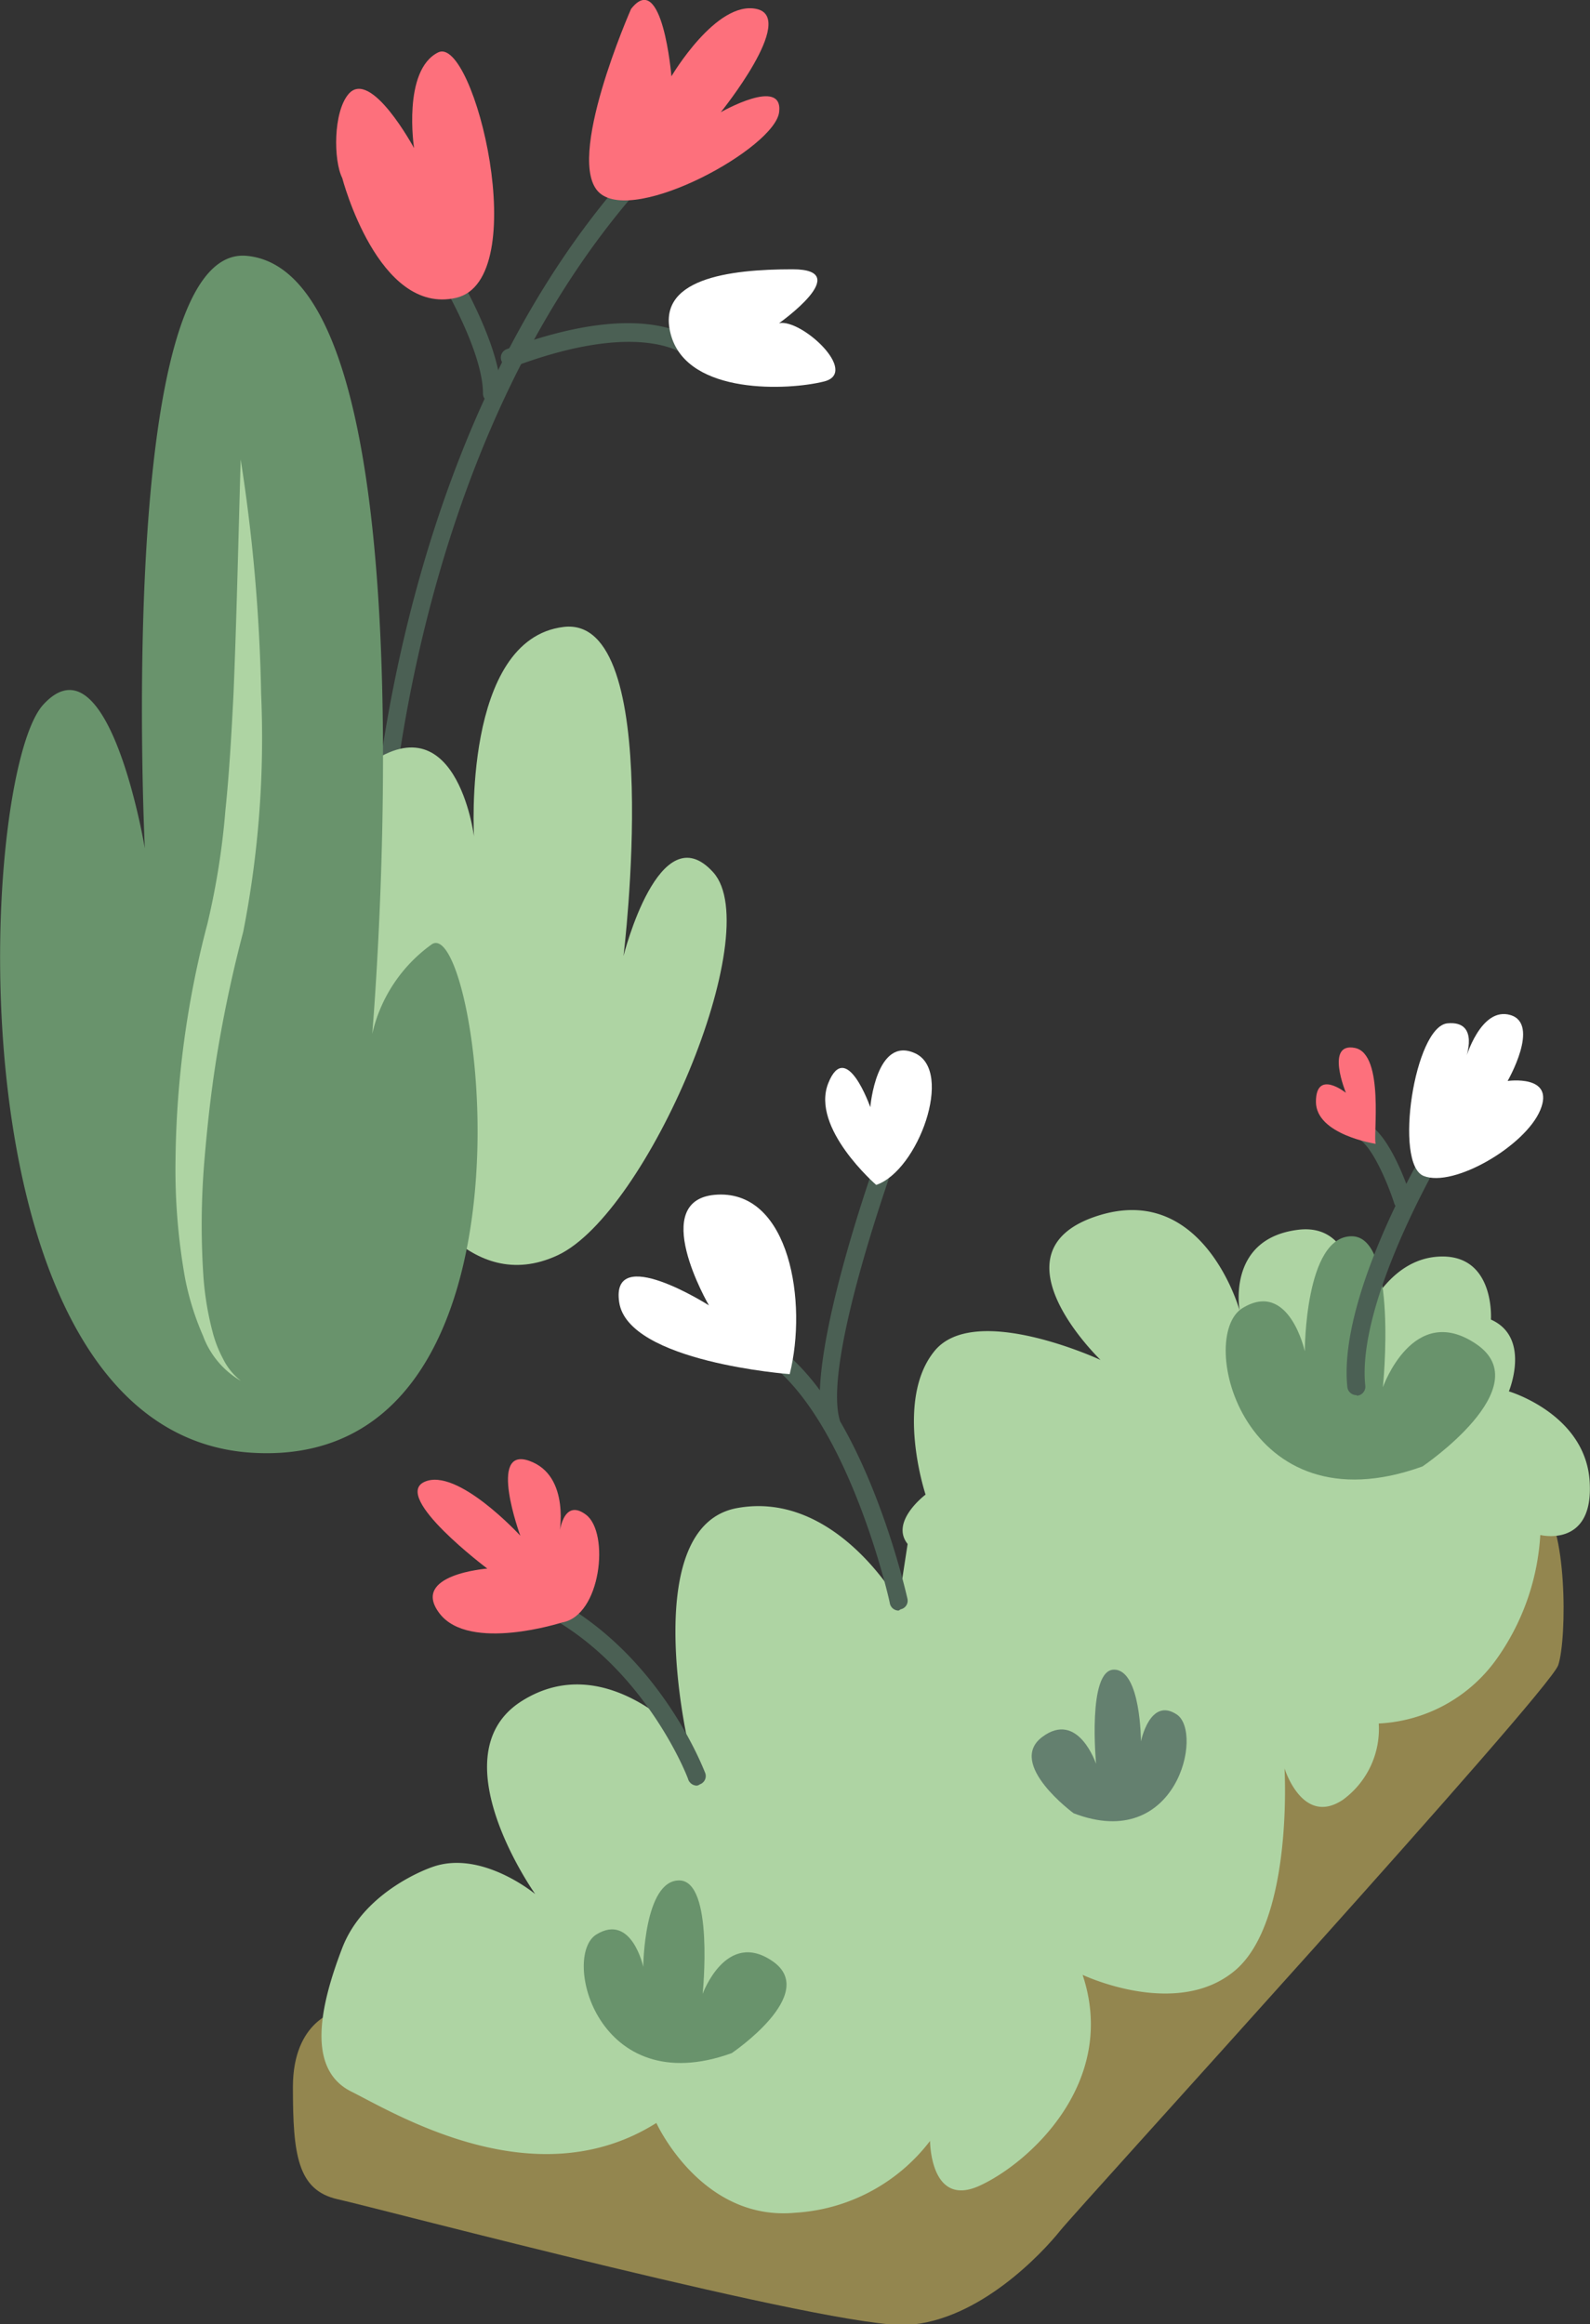 <?xml version="1.0" encoding="UTF-8"?> <svg xmlns="http://www.w3.org/2000/svg" viewBox="0 0 88.59 129.46"><rect x="0" y="0" width="88.59" height="129.46" fill="#333333" stroke="none"/><defs><style>.cls-1{fill:#4b6054;}.cls-2{fill:#fd707c;}.cls-3{fill:#fff;}.cls-4{fill:#aed4a3;}.cls-5{fill:#69936c;}.cls-6{fill:#93864f;}.cls-7{fill:#64806f;}</style></defs><g id="Layer_2" data-name="Layer 2"><g id="OBJECTS"><path class="cls-1" d="M21.07,49.09h0a.5.5,0,0,1-.49-.52c0-.23.84-24,14.8-39.32a.5.5,0,0,1,.71,0,.51.51,0,0,1,0,.71C22.39,25,21.58,48.37,21.57,48.6A.51.51,0,0,1,21.07,49.09Z"></path><path class="cls-1" d="M27.41,22.42a.5.5,0,0,1-.5-.5c0-2.49-2.57-6.69-2.6-6.74a.49.49,0,0,1,.17-.68.48.48,0,0,1,.68.16c.12.18,2.75,4.49,2.75,7.26A.5.5,0,0,1,27.41,22.42Z"></path><path class="cls-1" d="M28.41,20.42a.49.49,0,0,1-.47-.32.5.5,0,0,1,.29-.65c8.23-3.08,10.78-.31,10.88-.19a.48.48,0,0,1,0,.7.49.49,0,0,1-.7,0c0-.05-2.35-2.32-9.79.47Z"></path><path class="cls-2" d="M19.07,9.92s2,7.67,6.34,6.67,1-14.67-1-13.67-1.34,5.33-1.34,5.33-2.42-4.49-3.66-3C18.57,6.25,18.57,8.92,19.07,9.92Z"></path><path class="cls-3" d="M43.41,18s4.25-3,.75-3-7.75.5-6.75,3.75,6.5,3,8.5,2.5S44.66,17.75,43.41,18Z"></path><path class="cls-2" d="M35.16.5S31.41,9,33.41,10.75s9.75-2.5,10-4.5-3.25,0-3.25,0S44.41,1,42.16.5s-4.75,3.75-4.75,3.75S36.91-1.75,35.16.5Z"></path><path class="cls-4" d="M23.07,66.25s3,6,8,3.67,11.67-18,8.67-21.33-5,4.66-5,4.66,2.33-19-3.33-18.33-5,11.67-5,11.67-1-8-6.34-3.67S21.07,65.59,23.07,66.25Z"></path><path class="cls-5" d="M8.07,47.25s-2-12-5.66-8S-2.93,79.92,14.07,80.92s12.67-30,10-28.33a8.43,8.43,0,0,0-3.33,5s3.64-42.37-7-43.34C6.41,13.59,8.07,47.25,8.07,47.25Z"></path><path class="cls-4" d="M13.41,25.59a95.56,95.56,0,0,1,1.14,13.09,55.91,55.91,0,0,1-1,13.23c-.56,2.13-1,4.17-1.37,6.31s-.61,4.26-.79,6.4a43.15,43.15,0,0,0-.06,6.43,16.81,16.81,0,0,0,.52,3.16,6.69,6.69,0,0,0,.58,1.48,3.54,3.54,0,0,0,1,1.23,4.83,4.83,0,0,1-2.12-2.52,15.22,15.22,0,0,1-1-3.21,34.36,34.36,0,0,1-.53-6.63,53.66,53.66,0,0,1,1.78-13.12,42.1,42.1,0,0,0,1-6.31c.22-2.14.34-4.3.45-6.47C13.19,34.32,13.28,30,13.41,25.59Z"></path><path class="cls-6" d="M18.82,112s-2.5.5-2.5,4.25.25,5.75,2.5,6.25,27.75,7.25,31.75,7,7.5-4,8.5-5.25,27.25-30,27.75-31.5.5-8-1-9S47.07,96,47.07,96Z"></path><path class="cls-4" d="M24.07,104s-3.75,1.25-5,4.5-2,6.75.5,8,10.25,6,17,1.75c0,0,2.5,5.5,7.75,5a10.22,10.22,0,0,0,7.5-4s0,3.75,2.75,2.5S62.32,116,60.32,110c0,0,5.25,2.5,8.5-.25s2.75-11.25,2.75-11.25,1,3.25,3.25,1.75a4.88,4.88,0,0,0,2-4.25,8.58,8.58,0,0,0,6.5-3.5,13.23,13.23,0,0,0,2.5-7s3,.75,2.75-3-4.5-5-4.5-5,1.25-3-1-4c0,0,.25-3.75-3-3.5s-4.5,4.5-4.5,4.5.75-6.5-3.25-6S69.07,73,69.07,73s-2-7.25-8-5.25.25,8,.25,8-7-3.25-9.25-.5-.5,8-.5,8-2,1.5-1,2.75l-.5,3.25s-3.5-6.25-9-5.25-2.75,13-2.75,13-4.5-5.25-9.25-2.25.75,10.75.75,10.75S26.82,103,24.07,104Z"></path><path class="cls-7" d="M59.82,101s-3.75-2.75-1.75-4.25,3,1.5,3,1.5-.5-5.25,1-5.25,1.5,4,1.5,4,.5-2.5,2-1.5S65.57,103.21,59.82,101Z"></path><path class="cls-5" d="M79.26,81.68s6.52-4.41,3-6.81-5.21,2.4-5.21,2.4.87-8.41-1.74-8.41-2.61,6.41-2.61,6.41-.87-4-3.47-2.41S69.27,85.29,79.26,81.68Z"></path><path class="cls-5" d="M40.77,114.36s4.89-3.3,2.29-5.11-3.91,1.81-3.91,1.81.65-6.32-1.31-6.32-2,4.81-2,4.81-.65-3-2.61-1.8S33.28,117.07,40.77,114.36Z"></path><path class="cls-1" d="M38.82,99.46a.52.52,0,0,1-.47-.33c0-.07-2.51-6.6-8.5-9.47a.51.51,0,0,1,.44-.91c6.36,3.06,8.89,9.75,9,10a.49.49,0,0,1-.3.64A.33.33,0,0,1,38.82,99.46Z"></path><path class="cls-1" d="M50.07,89.71a.5.5,0,0,1-.49-.4c0-.1-2.26-10.1-6.81-13.45a.5.5,0,0,1-.1-.7.51.51,0,0,1,.7-.11c4.84,3.57,7.1,13.62,7.19,14a.49.49,0,0,1-.38.59Z"></path><path class="cls-1" d="M46.32,79.71a.5.5,0,0,1-.48-.37c-1-3.61,2.84-14.35,3-14.81a.5.5,0,0,1,.94.35c0,.1-3.93,10.88-3,14.19a.51.51,0,0,1-.34.62Z"></path><path class="cls-1" d="M75.57,77.71a.51.51,0,0,1-.5-.45C74.56,72.4,79,64.78,79.14,64.45a.51.51,0,0,1,.68-.18A.51.51,0,0,1,80,65c0,.07-4.41,7.66-3.93,12.19a.5.5,0,0,1-.45.55Z"></path><path class="cls-2" d="M31.32,90.37s-5.17,1.67-6.83-.5,2.66-2.5,2.66-2.5-5.33-4-3.5-4.83,5.34,3,5.34,3-1.84-5,.5-4.17,1.66,4.17,1.66,4.17.17-2.17,1.5-1.17S33.49,90,31.32,90.37Z"></path><path class="cls-3" d="M44,76.54s-9-.67-9.5-4,5,.17,5,.17-3.5-6,.5-6.17S45,72.54,44,76.54Z"></path><path class="cls-3" d="M48.82,66s-3.67-3.17-2.67-5.67,2.34,1.34,2.34,1.34.33-4,2.5-3S51.15,65.21,48.82,66Z"></path><path class="cls-1" d="M78.15,67.37a.48.48,0,0,1-.47-.35c-.37-1.15-1.22-3.13-1.94-3.55a.5.5,0,1,1,.5-.86c1.29.74,2.28,3.77,2.39,4.11a.5.5,0,0,1-.33.63Z"></path><path class="cls-3" d="M81.65,59s.84-2.17-1-2-3,7.83-1.33,8.5,5.67-1.67,6.5-3.67S84,60.21,84,60.21s1.83-3.17.16-3.67S81.65,59,81.65,59Z"></path><path class="cls-2" d="M76.65,63.71s-3.33-.5-3.33-2.34,1.67-.5,1.67-.5-1.17-2.83.5-2.5S76.49,63.37,76.65,63.71Z"></path></g></g></svg> 